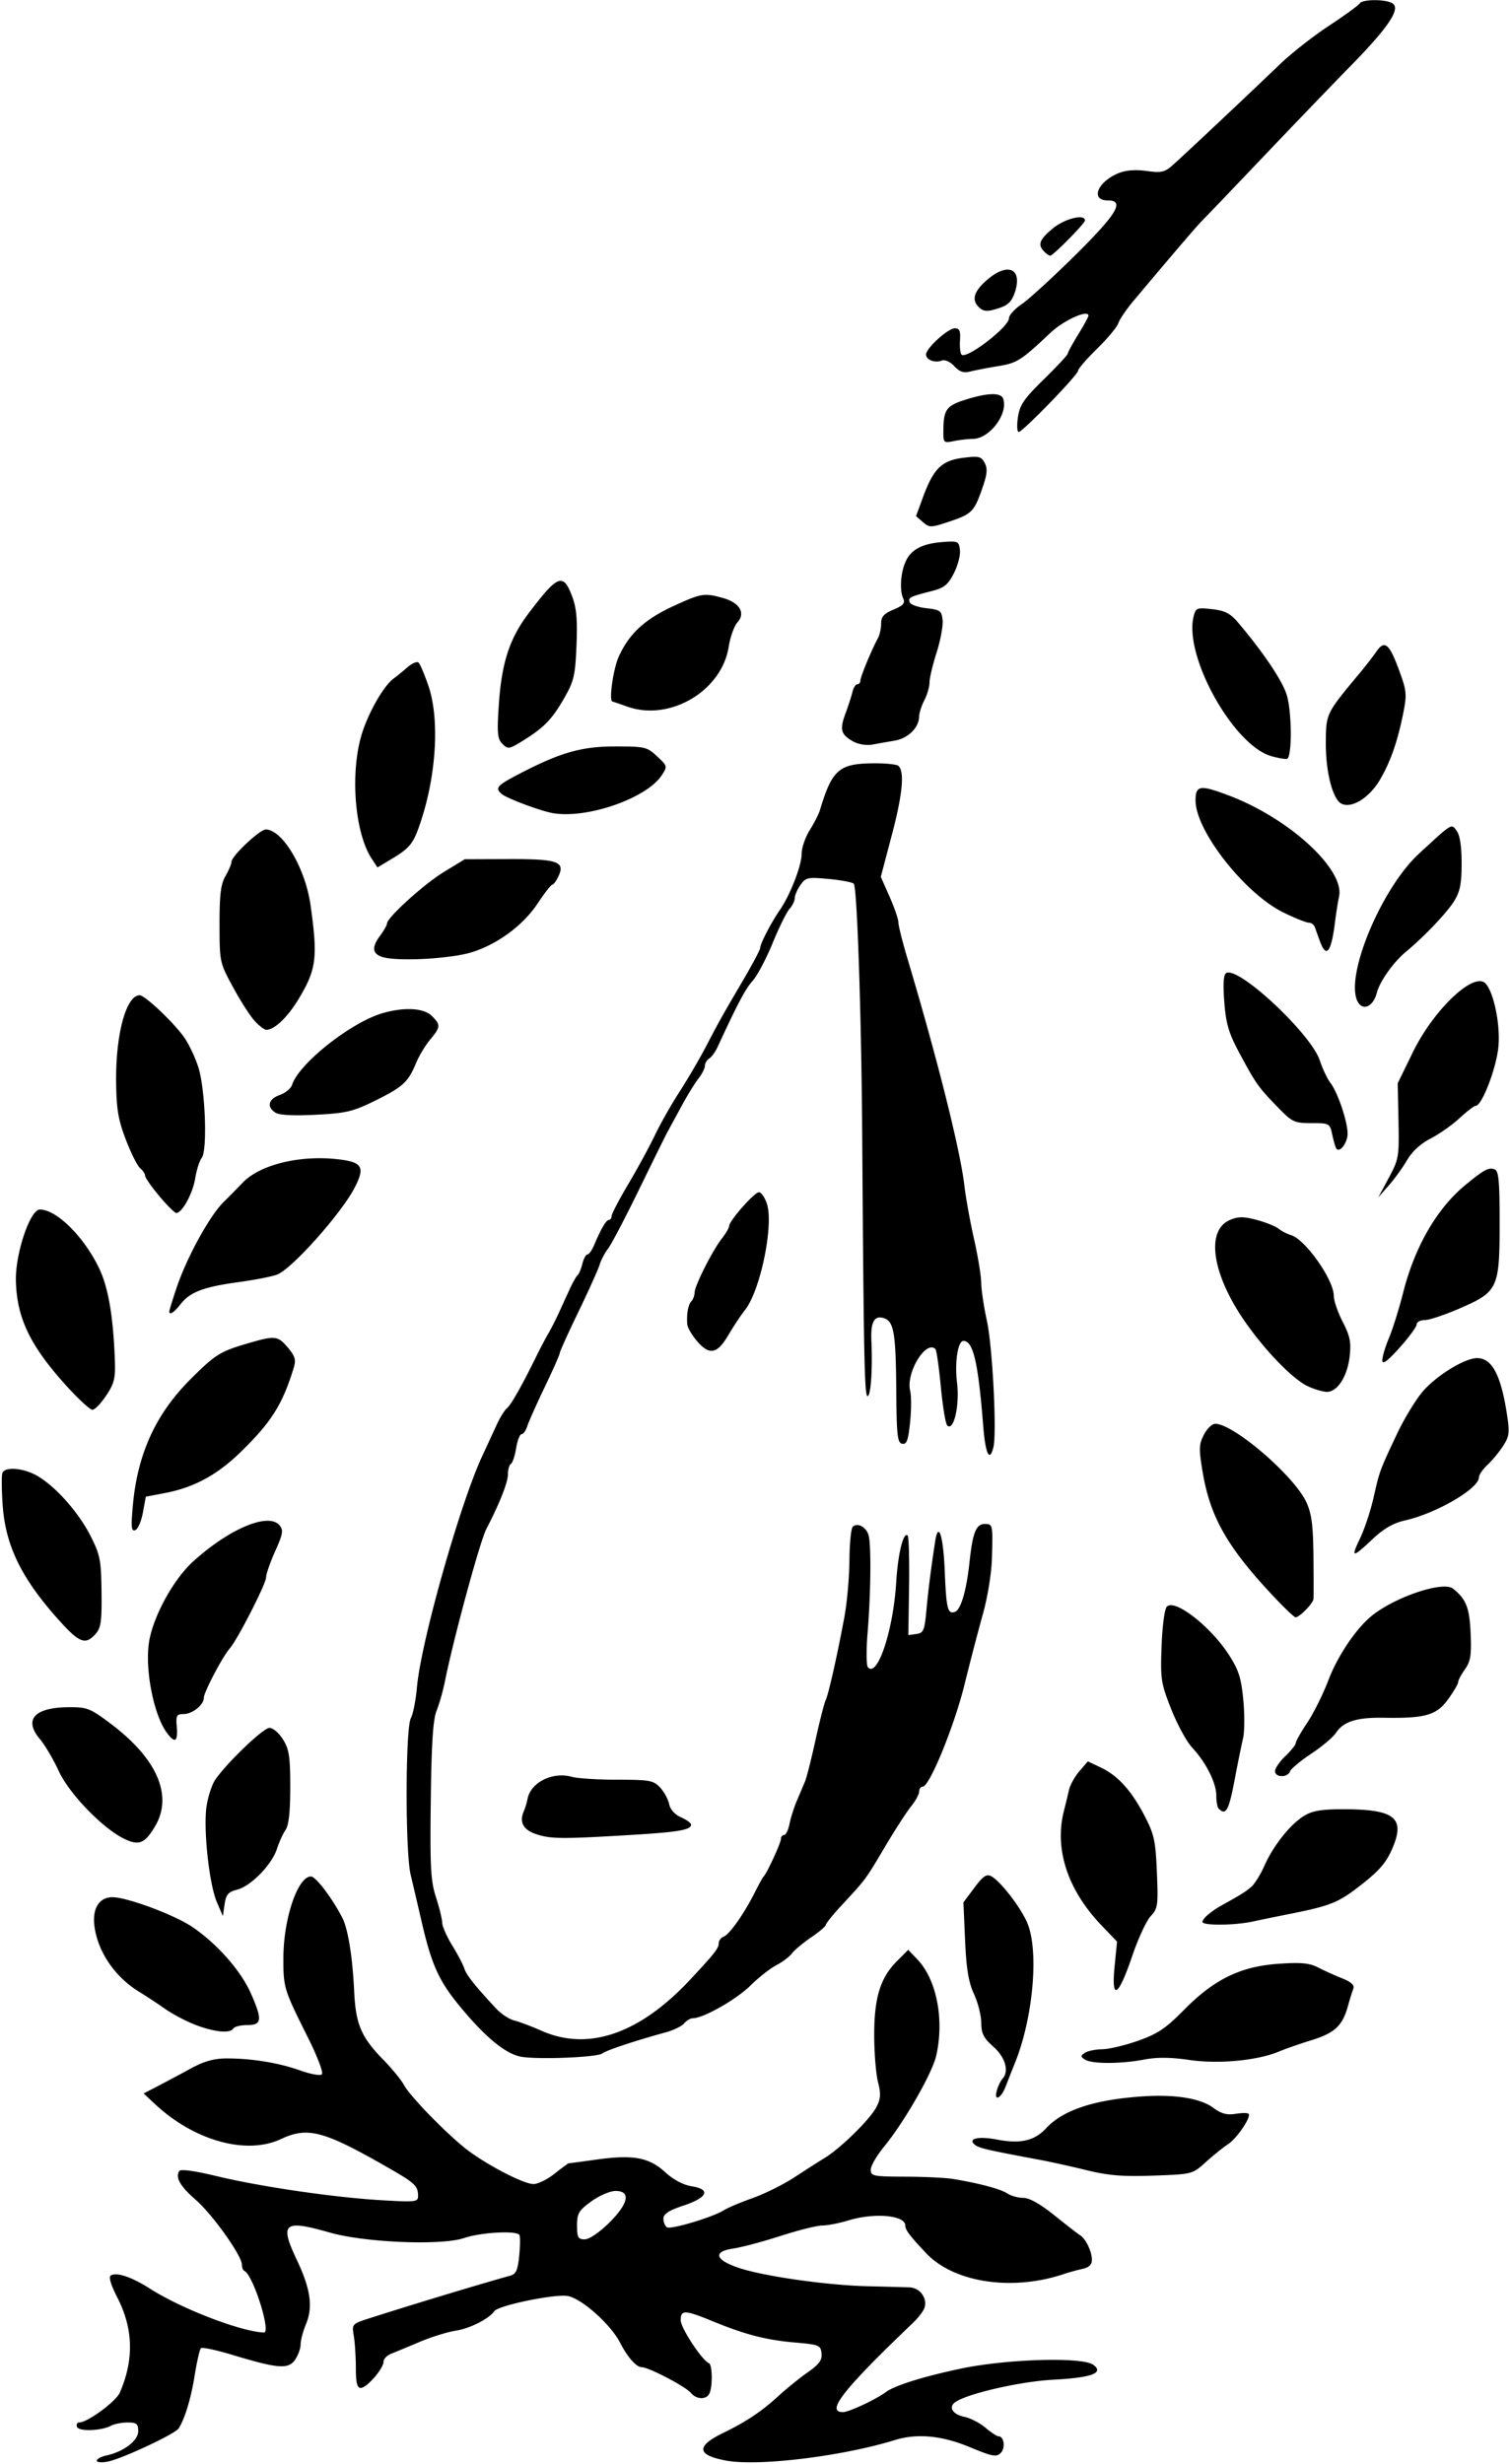 <?xml version="1.0"?>
<svg xmlns="http://www.w3.org/2000/svg" width="409.688" height="668.438" viewBox="0 0 409.688 668.438">
  <path d="M26.25 667.551c0-.462 1.177-1.098 2.616-1.414 4.723-1.037 8.634-4.024 8.634-6.592 0-2.006-.429-2.357-2.874-2.357-1.58 0-3.61.393-4.508.874-2.653 1.42-8.775 1.617-9.238.297-.226-.644.04-1.172.59-1.172 2.27 0 10.017-5.704 11.066-8.148 3.859-8.989 3.627-17.327-.718-25.785-1.748-3.404-2.386-5.56-1.758-5.947 1.571-.971 5.672.407 10.628 3.573 8.536 5.452 24.634 11.648 30.916 11.9 2.03.08-2.944-15.65-5.276-16.686-.387-.172-.703-.96-.703-1.75 0-2.404-8.011-13.646-12.508-17.552-4.221-3.666-5.6-6.07-4.486-7.82.368-.58 4.09-.079 9.963 1.34 11.944 2.885 31.817 5.8 44.765 6.566 9.494.561 10.078.493 10.064-1.188-.021-2.678-.822-3.442-7.826-7.464-17.758-10.197-22.065-11.362-29.35-7.937-9.383 4.41-23.528.486-34.206-9.489l-3.077-2.874 3.884-2.01a539.45 539.45 0 008.877-4.741c3.603-1.971 6.3-2.737 9.681-2.752 6.799-.03 14.273 1.19 20.068 3.274 2.787 1.003 5.425 1.467 5.861 1.03.436-.436-1.211-4.806-3.661-9.711-6.69-13.39-6.8-13.748-6.785-21.875.02-10.636 3.896-22.081 7.477-22.077 1.319.002 5.77 5.87 8.531 11.248 1.537 2.993 2.761 10.65 3.202 20.025.414 8.784 1.926 12.337 7.81 18.347 2.405 2.457 4.973 5.59 5.707 6.961 1.531 2.864 10.461 12.132 16.277 16.895 5.13 4.2 16.022 9.96 18.835 9.96 1.211 0 3.794-1.266 5.74-2.813 1.947-1.546 3.662-2.812 3.812-2.812.15 0 3.554-.457 7.567-1.015 9.95-1.384 14.234-.6 18.606 3.404 2.244 2.055 4.904 3.47 7.22 3.841 5.277.844 4.316 3.056-2.282 5.255-3.984 1.327-5.391 2.25-5.391 3.538 0 .958.434 2.01.965 2.338 1.077.665 12.522-2.77 15.441-4.636 1.031-.658 4.537-2.14 7.79-3.292 3.253-1.152 8.315-3.663 11.25-5.58 2.934-1.917 6.701-4.325 8.371-5.35 4.346-2.671 12.274-10.476 13.967-13.75 1.171-2.265 1.251-3.558.424-6.844-.561-2.229-1.02-7.964-1.02-12.746 0-10.144 1.66-15.511 6.206-20.057l3.02-3.02 2.452 2.56c5.265 5.495 7.396 16.397 5.129 26.235-1.092 4.736-8.749 18.065-14.131 24.6-1.988 2.413-3.614 5.225-3.614 6.25 0 1.733.655 1.866 9.365 1.897 5.15.018 10.951.292 12.89.609 6.997 1.141 12.937 2.718 14.75 3.916 1.018.672 2.994 1.222 4.391 1.222 1.654 0 4.612 1.664 8.464 4.763 3.257 2.62 6.387 5.046 6.956 5.39 1.502.911 3.184 4.42 3.184 6.643 0 1.331-.789 2.09-2.578 2.481-1.418.31-3.633.919-4.922 1.353-14.13 4.766-29.928 2.386-37.5-5.65-4.441-4.713-5.625-6.283-5.625-7.464 0-2.803-8.29-3.564-15.383-1.412-2.532.768-5.75 1.396-7.151 1.396-1.402 0-6.503 1.275-11.335 2.833-4.833 1.558-10.6 3.095-12.815 3.415-5.638.814-4.938 3.107 1.612 5.28 6.807 2.259 23.805 4.676 34.76 4.943 4.898.119 10.051.259 11.45.31 2.82.104 4.906 2.93 4.076 5.52-.283.883-1.677 2.717-3.099 4.075-19.022 18.182-23.786 24.249-19.04 24.249 1.622 0 8.908-3.404 11.67-5.452 2.39-1.77 10.15-4.2 20.234-6.334 12.498-2.644 33.025-3.246 36.02-1.055 3.028 2.213-.4 3.495-10.823 4.045-9.153.484-23.74 3.861-26.76 6.195-1.757 1.357-.44 3.274 2.675 3.897 1.565.313 4.102 1.626 5.637 2.918 1.535 1.292 3.135 2.348 3.556 2.348 1.516 0 1.946 3.172.612 4.507-1.19 1.189-2.249.99-8.407-1.573-7.568-3.151-14.274-3.786-20.308-1.922-14.378 4.441-37.204 7.206-45.89 5.559-7.922-1.503-8.118-3.884-.62-7.534 6.15-2.995 10.345-5.792 14.753-9.838 2.259-2.073 5.904-5.026 8.101-6.562 3.116-2.179 3.94-3.308 3.75-5.137-.23-2.207-.652-2.379-7.275-2.953-7.803-.677-13.44-2.141-22.427-5.827-7.432-3.048-8.51-3.073-8.51-.198 0 2.08 5.8 10.902 7.649 11.635.91.36 1.06 5.857.219 8.048-.732 1.908-3.536 1.908-5.12 0-1.41-1.699-11.457-6.955-13.295-6.955-1.499 0-3.832-2.64-5.948-6.733-2.553-4.936-10.343-11.866-14.14-12.578-3.392-.637-18.834 2.544-19.924 4.103-1.444 2.068-6.602 4.694-10.365 5.276-2.313.357-6.742 1.727-9.844 3.043-3.101 1.316-6.588 2.762-7.748 3.215-1.16.452-2.11 1.431-2.11 2.176 0 1.868-4.557 7.123-6.177 7.123-.984 0-1.325-1.38-1.333-5.39-.005-2.965-.255-6.872-.555-8.683-.543-3.28-.527-3.298 4.463-4.897 11.272-3.61 30.271-9.355 37.939-11.47 1.618-.446 2.083-1.47 2.474-5.445.264-2.693.292-5.212.061-5.599-.757-1.269-10.461-.735-15.042.827-6.085 2.075-26.856 1.23-36.36-1.48-12.62-3.597-13.753-2.643-8.939 7.536 3.66 7.737 4.36 12.651 2.457 17.207-.818 1.959-1.488 4.47-1.488 5.582 0 1.111-.688 3.003-1.53 4.204-1.825 2.606-4.642 2.377-17.082-1.39-4.307-1.304-8.104-2.102-8.437-1.773-.334.328-1.092 3.624-1.685 7.325-1.01 6.309-2.668 11.799-4.359 14.435-.957 1.494-15.297 8.205-19.197 8.985-1.662.333-3.022.227-3.022-.235zm138.952-64.469c5.331-5.25 6.05-8.707 1.814-8.707-1.482 0-4.405 1.255-6.563 2.818-3.442 2.494-3.89 3.25-3.89 6.563 0 3.24.279 3.744 2.077 3.744 1.216 0 3.936-1.831 6.562-4.418zm129.642-14.332c-4.125-1.012-9.82-2.274-12.656-2.802-14.215-2.65-16.5-3.176-17.638-4.065-2.171-1.695.828-2.43 5.929-1.453 6.357 1.218 10.18.35 13.301-3.018 4.614-4.977 13.02-7.777 26.064-8.68 8.884-.615 15.835.493 19.337 3.082 2.159 1.597 3.697 2.019 5.996 1.645 1.701-.276 3.307-.288 3.568-.027.824.825-3.113 6.66-5.588 8.282-1.306.855-4.01 3.033-6.01 4.84-3.63 3.28-3.649 3.284-14.219 3.661-8.319.296-12.19-.017-18.084-1.465zm-24.333-21.797c.35-1.16 1.012-2.51 1.47-3 1.877-2.01.805-5.82-2.45-8.7-2.662-2.358-3.285-3.584-3.302-6.501-.01-1.978-.9-5.494-1.975-7.814-1.47-3.175-2.067-6.772-2.41-14.532l-.456-10.312 2.975-3.977c2.389-3.192 3.297-3.805 4.606-3.104 2.428 1.299 7.728 8.117 9.653 12.416 3.33 7.439 1.762 25.823-3.264 38.259a472.835 472.835 0 00-2.496 6.328c-1.314 3.42-3.346 4.23-2.351.937zm23.864-8.217c-1.25-.82-1.25-1.026 0-1.847.773-.507 2.883-.938 4.688-.957 1.804-.019 6.18-1.057 9.725-2.308 5.32-1.878 7.492-3.337 12.457-8.376 8.177-8.298 15.36-11.798 25.666-12.504 6.034-.414 8.363-.201 10.641.972 1.604.826 4.545 2.153 6.535 2.95 2.46.985 3.452 1.881 3.098 2.801-.285.744-.971 2.962-1.524 4.927-1.466 5.209-3.57 7.147-9.88 9.096-3.094.956-7.024 2.326-8.735 3.045-5.87 2.468-16.38 3.466-24.3 2.307-5.133-.75-8.79-.783-12.336-.11-6.36 1.206-14.2 1.208-16.035.004zm-153.448-.869c-4.1-1.001-9.275-5.302-15.783-13.115-6.039-7.25-7.998-11.526-10.767-23.502a2482.549 2482.549 0 00-2.96-12.656c-1.487-6.24-1.439-39.696.061-42.499.602-1.124 1.343-4.888 1.648-8.366 1.073-12.228 11.632-49.613 17.721-62.744 1.391-3 3.21-6.93 4.044-8.735.833-1.805 2.03-3.703 2.658-4.219 1.107-.909 4.19-6.357 7.958-14.062 1.008-2.063 2.45-4.805 3.202-6.094.753-1.29 2.045-3.82 2.872-5.625l3.008-6.563c.828-1.804 1.788-3.496 2.134-3.759.345-.263.918-1.634 1.273-3.047.355-1.413.98-2.569 1.389-2.569.41 0 1.232-1.16 1.829-2.578 1.851-4.402 3.264-6.797 4.008-6.797.394 0 .715-.468.715-1.041s2.039-4.475 4.53-8.672c2.492-4.197 5.739-10.162 7.216-13.255 1.477-3.094 4.463-8.367 6.635-11.719 2.172-3.352 5.386-8.836 7.142-12.188 3.97-7.576 4.224-8.031 10.038-17.942 2.614-4.455 4.752-8.479 4.752-8.943 0-1.138 2.921-6.797 5.264-10.196 2.896-4.204 5.986-12.14 5.986-15.377 0-1.59.985-4.465 2.188-6.388 1.203-1.924 2.441-4.341 2.75-5.372 3.285-10.942 5.158-12.634 14.13-12.768 3.527-.053 6.776.268 7.22.713 1.671 1.67 1.084 7.717-1.818 18.727l-2.994 11.36 2.387 5.397c1.313 2.969 2.387 6.105 2.387 6.97 0 .865 1.065 5.136 2.367 9.493 8.141 27.245 14.406 52.192 15.526 61.826.39 3.352 1.569 9.891 2.62 14.532 1.052 4.64 1.93 9.992 1.95 11.892.02 1.9.717 6.54 1.547 10.312 1.514 6.873 2.727 30.319 1.774 34.28-1.022 4.249-2.166 1.919-2.763-5.625-1.373-17.356-2.704-23.126-5.351-23.189-1.541-.036-2.443 5.783-1.76 11.356.755 6.17-.939 13.435-2.69 11.53-.439-.478-1.21-5.201-1.715-10.497-.505-5.296-1.159-9.87-1.453-10.164-2.59-2.589-8.077 6.483-6.859 11.337.332 1.325.323 5.16-.022 8.522-.503 4.914-.922 6.056-2.133 5.823-1.298-.25-1.522-2.234-1.614-14.34-.12-15.773-.652-18.874-3.384-19.741-2.582-.82-3.603 1.046-3.37 6.16.35 7.682-.157 15-1.038 15-.834 0-1.05-10.556-1.457-71.25-.216-32.225-1.38-66.8-2.282-67.754-.375-.397-3.437-.98-6.805-1.294-5.69-.532-6.232-.416-7.668 1.634-.85 1.213-1.545 2.817-1.545 3.564 0 .747-.643 2.07-1.429 2.937-.786.869-2.85 5.05-4.586 9.292-1.736 4.242-4.173 8.838-5.415 10.214-1.939 2.147-4.09 6.208-9.517 17.97-.594 1.289-1.61 2.68-2.255 3.093-.645.412-1.173 1.305-1.173 1.983 0 .678-.793 2.241-1.762 3.473-.969 1.232-3.063 4.645-4.653 7.584-1.59 2.94-3.305 6.103-3.809 7.028-.504.925-3.967 7.94-7.695 15.588-3.727 7.648-7.49 14.82-8.363 15.938-.872 1.117-1.904 3.086-2.294 4.375-.39 1.29-2.979 7.04-5.754 12.782-2.775 5.74-5.045 10.758-5.045 11.149 0 .39-1.84 4.553-4.09 9.25-2.248 4.695-4.386 9.487-4.75 10.647-.364 1.16-1.05 2.11-1.525 2.11-.474 0-1.134 1.696-1.466 3.77-.331 2.074-.97 3.998-1.417 4.274-.448.277-.814 1.522-.814 2.767 0 2.248-2.187 7.816-5.868 14.937-1.744 3.375-8.92 29.772-11.223 41.283-.516 2.578-1.534 6.164-2.262 7.969-.973 2.41-1.394 8.88-1.583 24.375-.222 18.136-.025 21.816 1.41 26.25.916 2.835 1.677 5.953 1.69 6.927.013.974 1.234 3.74 2.714 6.145 1.48 2.406 2.964 5.232 3.296 6.28.565 1.778 2.82 4.616 8.651 10.885 1.32 1.42 3.524 2.861 4.897 3.204 1.373.344 4.723 1.608 7.445 2.81 12.64 5.583 26.519.813 40.204-13.818 6.724-7.188 7.816-8.579 7.816-9.95 0-.71.634-1.535 1.408-1.833 1.566-.6 5.566-6.318 8.436-12.057 1.031-2.062 2.086-3.96 2.344-4.218.903-.901 4.687-9.121 4.687-10.181 0-.588.388-1.07.863-1.07s1.139-1.37 1.476-3.046c.337-1.676 1.243-4.524 2.013-6.328.77-1.805 1.755-4.125 2.188-5.157.434-1.031 1.715-6.093 2.847-11.25 1.132-5.156 2.367-10.008 2.744-10.781.768-1.57 3.082-11.83 5.075-22.5.723-3.867 1.343-10.784 1.378-15.371.036-4.587.439-8.714.896-9.172 1.27-1.269 3.707.052 4.321 2.342.726 2.706.582 15.909-.287 26.42-.384 4.64-.344 8.841.088 9.335 2.581 2.945 6.89-10.02 7.682-23.112.465-7.684 1.957-13.764 3.097-12.623.319.318.492 6.527.386 13.796l-.194 13.218 2.167-.307c1.94-.275 2.225-.945 2.73-6.401.527-5.693 1.206-11.049 2.365-18.638.886-5.806 2.226-1.665 2.621 8.104.41 10.117.807 11.672 2.784 10.913 1.596-.613 3.105-5.794 3.931-13.504.857-7.995 1.783-10.312 4.118-10.312 2.201 0 2.222.097 1.959 9.375-.112 3.949-1.18 10.523-2.434 15-1.23 4.382-3.485 13.03-5.013 19.218-2.787 11.29-9.487 27.657-11.32 27.657-.54 0-.981.6-.981 1.334 0 .734-.972 2.527-2.16 3.984-1.188 1.458-4.372 6.38-7.075 10.94-5.377 9.067-5.213 8.845-11.624 15.741-2.45 2.635-4.454 5.104-4.454 5.487s-1.792 1.914-3.984 3.402c-2.191 1.488-4.537 3.446-5.213 4.351-.676.906-2.574 2.34-4.219 3.19-1.644.849-4.82 3.346-7.057 5.549-3.827 3.769-12.732 8.834-15.531 8.834-.696 0-1.79.63-2.43 1.402-.64.771-2.906 1.876-5.036 2.455-8.041 2.186-16.1 4.861-17.158 5.696-1.433 1.13-18.663 1.754-22.507.814zm-87.831-8.528c-2.509-.953-6.248-2.916-8.31-4.364-2.063-1.447-5.234-3.536-7.046-4.642-6.51-3.97-11.156-10.756-12.104-17.678-.665-4.851 1.235-7.967 4.858-7.967 4.015 0 16.9 4.803 21.747 8.106 6.706 4.57 13.108 11.84 15.813 17.958 3.182 7.194 3.022 8.623-.967 8.623-1.775 0-3.487.422-3.806.938-.856 1.386-5.022.988-10.185-.974zm249.31-15.873l.663-6.735-4.197-4.381c-9.216-9.62-12.865-20.737-10.208-31.1a222.927 222.927 0 001.375-5.683c.293-1.32 1.564-3.6 2.823-5.066l2.29-2.666 3.526 1.673c4.641 2.203 8.31 6.26 11.887 13.148 2.588 4.985 2.966 6.726 3.318 15.293.37 9.001.252 9.822-1.696 11.895-1.151 1.226-3.415 6.126-5.03 10.89-3.758 11.078-5.683 12.185-4.752 2.732zm23.844-12.07c0-.911 2.33-2.899 5.39-4.6 5.178-2.875 6.333-3.602 7.887-4.959.91-.794 2.5-3.356 3.534-5.693 2.375-5.37 6.881-11.077 10.617-13.446 2.192-1.39 4.606-1.843 9.997-1.875 14.7-.086 17.722 2.2 14.083 10.658-1.63 3.789-3.515 5.988-8.43 9.833-6.28 4.914-8.204 5.684-20.11 8.05a702.095 702.095 0 00-9.374 1.93c-4.87 1.054-13.594 1.12-13.594.101zm-267.39-5.32c-2.152-4.996-3.77-20.285-2.783-26.306.429-2.62 1.49-5.776 2.358-7.016 3.337-4.763 13.02-14.004 14.676-14.004.96 0 2.609 1.412 3.688 3.158 1.65 2.669 1.951 4.666 1.951 12.916 0 6.687-.4 10.34-1.273 11.608-.7 1.017-1.758 3.341-2.35 5.165-1.397 4.296-7.038 10.073-10.782 11.039-2.425.626-3.02 1.319-3.407 3.966l-.47 3.207-1.607-3.732zm-25.144-17.23c-5.913-2.877-14.956-12.24-17.795-18.426-1.432-3.12-3.734-7.016-5.115-8.657-4.48-5.324-1.426-8.6 8.039-8.624 4.858-.013 5.713.336 11.428 4.662 12.413 9.397 16.679 19.382 11.808 27.638-2.754 4.668-4.397 5.337-8.365 3.406zm111.608-1.32c-3.349-1.147-4.466-3.254-3.231-6.096.379-.873.846-2.408 1.039-3.412.861-4.49 6.797-7.447 12.018-5.99 1.544.432 7.117.784 12.385.784 8.724 0 9.756.189 11.555 2.11 1.087 1.16 2.193 3.182 2.459 4.493.297 1.469 1.533 2.849 3.217 3.594 1.504.666 2.734 1.552 2.734 1.97 0 1.483-3.458 2.057-17.344 2.878-18.02 1.066-20.86 1.028-24.832-.332zm185.301-6.901c-.344-.344-.625-1.932-.625-3.53 0-3.428-2.815-9.008-6.57-13.027-1.477-1.58-4.022-6.256-5.656-10.392-2.788-7.055-2.95-8.112-2.616-17.136.205-5.534.815-10.076 1.437-10.697 2.16-2.161 11.815 5.338 16.804 13.053 2.663 4.118 3.35 6.255 3.927 12.234.385 3.985.353 8.7-.07 10.48-.425 1.778-1.399 6.562-2.164 10.63-1.693 8.994-2.446 10.406-4.467 8.385zm15.313-10.148c0-.77 1.265-2.608 2.812-4.086 1.547-1.478 2.813-3.07 2.813-3.536 0-.467 1.407-2.953 3.126-5.524 1.72-2.571 4.295-7.75 5.722-11.51 2.417-6.366 7.25-13.643 11.406-17.174 6.154-5.227 19.667-9.858 22.402-7.676 3.574 2.852 4.49 5.174 4.784 12.12.252 5.955-.012 7.627-1.537 9.77-1.013 1.421-1.841 2.984-1.841 3.471 0 .488-1.234 2.59-2.742 4.672-3.13 4.32-6.173 5.195-17.394 4.998-7.367-.13-11.005 1.019-13.032 4.113-.762 1.162-3.765 3.693-6.674 5.624-2.909 1.93-5.515 4.101-5.792 4.823-.674 1.757-4.053 1.686-4.053-.085zm-300.8-10.595c-3.42-4.803-5.765-16.617-4.764-23.996.945-6.963 6.557-17.338 12.08-22.332 9.875-8.93 20.434-13.322 23.41-9.737 1.07 1.29.89 2.334-1.21 7.014-1.356 3.023-2.467 6.225-2.467 7.114 0 1.716-7.75 16.867-9.842 19.243-1.953 2.216-7.033 11.866-7.033 13.359 0 1.964-3.094 4.453-5.536 4.453-1.83 0-2.07.424-1.829 3.231.378 4.39-.493 4.902-2.808 1.651zm-28.453-29.586C6.005 428.603 1.504 419.576.72 408.28c-.286-4.125-.32-8.027-.073-8.672.696-1.822 5.807-1.381 9.556.825 5.01 2.948 11.151 9.902 14.382 16.285 2.58 5.094 2.858 6.522 2.96 15.131.096 8.13-.146 9.793-1.674 11.485-2.61 2.892-4.269 2.343-9.185-3.04zm328.443-7.653c-12.216-13.058-16.8-21.174-18.837-33.345-1.05-6.272-1.01-7.457.346-10.078.845-1.633 2.227-2.97 3.07-2.97 4.999 0 21.44 14.143 24.726 21.269 1.42 3.08 1.834 6.208 1.924 14.53.063 5.834.064 11.118.004 11.743-.119 1.22-3.788 4.958-4.867 4.958-.36 0-3.224-2.748-6.366-6.107zm23.888-15.324c1.22-2.548 2.866-7.522 3.658-11.054 1.613-7.188 1.685-7.382 6.36-17.283 1.846-3.911 4.897-8.974 6.779-11.25 3.636-4.397 11.515-9.294 14.953-9.294 3.96 0 6.365 4.398 8 14.63.885 5.538.796 6.438-.902 9.117-1.036 1.634-2.948 3.965-4.25 5.179-1.3 1.214-2.364 2.759-2.364 3.432 0 3.044-11.592 9.785-20.108 11.693-3.084.691-5.698 2.191-8.636 4.954-5.654 5.32-6.087 5.304-3.49-.124zM36.07 408.165c1.29-13.88 6.245-24.653 15.65-34.032 6.778-6.76 7.99-7.508 15.863-9.797 7.065-2.054 7.82-1.962 10.552 1.285 1.914 2.275 2.213 3.298 1.573 5.39-3.052 9.983-6.05 14.756-14.361 22.863-6.368 6.212-12.7 9.657-20.488 11.145l-5.297 1.013-.796 4.329c-.438 2.38-1.378 4.522-2.09 4.759-1.063.353-1.17-.88-.606-6.955zM18.281 376.25C8.216 365.218 4.515 357.56 4.312 347.344c-.146-7.337 3.873-19.219 6.5-19.219 4.54 0 11.989 7.389 16.09 15.96 2.43 5.076 3.766 12.696 4.231 24.13.234 5.733-.03 6.912-2.323 10.376-1.423 2.15-3.108 3.89-3.745 3.866-.637-.023-3.69-2.816-6.784-6.207zm336.563-.18c-3.805-1.765-10.626-8.63-16.182-16.286-9.723-13.397-11.844-25.975-4.87-28.864 2.228-.923 3.694-.914 7.235.041 2.443.66 5.075 1.718 5.848 2.352.773.634 2.313 1.428 3.42 1.765 3.89 1.183 11.577 12.112 11.584 16.47.002 1.297 1.09 4.468 2.418 7.046 1.983 3.851 2.32 5.52 1.889 9.361-.579 5.154-3.06 9.262-5.811 9.621-.98.128-3.469-.55-5.531-1.507zm20.197-6.99c-.023-.936.79-3.678 1.806-6.094 1.015-2.416 2.754-7.978 3.864-12.361 3.147-12.432 9.172-22.832 16.9-29.175 5.107-4.191 6.308-4.83 7.915-4.214 1.09.418 1.349 3.184 1.349 14.39 0 17.867-.432 18.805-10.722 23.28-4.072 1.77-8.388 3.219-9.59 3.219-1.204 0-2.193.527-2.198 1.172-.006.644-2.097 3.492-4.647 6.328-3.272 3.638-4.649 4.655-4.677 3.455zm-186.051-5.402c-1.335-1.586-2.476-3.59-2.535-4.453-.195-2.827.254-5.303 1.126-6.21.471-.49.862-1.544.868-2.343.015-1.844 4.87-11.462 7.424-14.71 1.067-1.356 1.94-2.855 1.94-3.332 0-1.405 6.856-9.192 8.094-9.192.624 0 1.598 1.404 2.165 3.12 1.907 5.778-1.778 23.612-5.963 28.859-1.074 1.346-3.103 4.405-4.508 6.797-3.045 5.183-5.177 5.545-8.611 1.464zm-143.053-7.926c0-.274.878-3.122 1.95-6.328 2.741-8.194 8.932-19.512 12.73-23.274 1.767-1.75 4.114-4.13 5.214-5.288 4.73-4.977 15.791-7.63 26.327-6.313 6.186.773 6.909 2.149 4.04 7.693-3.63 7.013-17.031 22.019-21.02 23.537-1.387.528-6.108 1.45-10.49 2.05-9.497 1.301-13.088 2.667-15.681 5.964-1.81 2.301-3.07 3.105-3.07 1.959zm-2.725-31.273c-2.11-2.52-3.837-5-3.837-5.51 0-.51-.608-1.431-1.35-2.048-.743-.616-2.491-4.105-3.885-7.753-2.073-5.424-2.553-8.27-2.634-15.634C31.362 280.569 34.234 270 37.9 270c1.391 0 8.962 7.128 11.95 11.25 1.307 1.805 3.09 5.528 3.962 8.275 1.899 5.98 2.51 22.643.903 24.627-.586.724-1.376 3.215-1.755 5.536-.671 4.113-3.548 9.375-5.124 9.375-.433 0-2.513-2.063-4.624-4.584zm333.578-4.93c2.725-5.067 2.838-5.73 2.638-15.485l-.21-10.19 4.118-8.422c5.716-11.688 16.645-21.996 19.742-18.618 2.24 2.443 4.018 11.205 3.468 17.09C406 289.79 402.07 300 400.361 300c-.413 0-2.385 1.513-4.384 3.361-1.998 1.85-5.534 4.335-7.857 5.525-2.66 1.362-5 3.503-6.318 5.78-1.152 1.988-3.39 5.092-4.976 6.897l-2.882 3.28 2.846-5.293zm-14.253-8.02c-.243-.41-.736-2.119-1.095-3.795-.637-2.971-.776-3.047-5.617-3.047-4.69 0-5.202-.245-9.283-4.453-5.157-5.316-5.852-6.304-10.34-14.695-2.834-5.297-3.576-7.818-4.029-13.693-.378-4.903-.216-7.41.507-7.858 3.248-2.007 23.005 16.424 25.405 23.701.743 2.252 2.044 4.995 2.892 6.094 1.971 2.555 4.648 10.485 4.648 13.77 0 2.516-2.244 5.406-3.088 3.977zm-287.771-9.657c-2.483-1.555-1.97-3.73 1.133-4.812 1.526-.532 3.028-1.766 3.338-2.742 1.82-5.733 15.865-16.886 24.466-19.428 5.918-1.749 11.294-1.456 13.484.735 2.41 2.41 2.364 3.026-.481 6.407-1.296 1.54-3.026 4.42-3.843 6.4-2.122 5.137-3.538 6.434-11.107 10.174-5.964 2.947-7.798 3.382-16.042 3.81-5.956.31-9.899.114-10.948-.544zm-5.64-24.87c-1.21-1.304-3.854-5.418-5.875-9.14-3.64-6.702-3.676-6.87-3.687-17.08-.01-8.092.338-10.92 1.612-13.126.894-1.547 1.628-3.274 1.63-3.838.01-1.586 7.694-8.822 9.332-8.787 4.58.098 10.728 10.538 12.13 20.594 1.99 14.27 1.592 17.344-3.282 25.442-2.958 4.914-6.523 8.308-8.728 8.308-.512 0-1.922-1.068-3.132-2.373zm299.24-5.262c-3.593-6.713 6.346-30.682 16.66-40.182 9.157-8.432 8.723-8.172 10.206-6.144.867 1.185 1.33 4.25 1.33 8.795 0 5.523-.423 7.662-2.035 10.27-1.926 3.115-8.187 9.682-13.16 13.802-3.304 2.738-7.062 8.05-7.808 11.04-.931 3.731-3.781 5.058-5.194 2.419zM105.65 259.999c-4.424-.534-5.267-2.43-2.652-5.966 1.1-1.489 2.001-3.061 2.001-3.494 0-1.607 10.033-10.694 15.469-14.009l5.625-3.43 11.838-.042c13.328-.046 15.438.67 13.606 4.62-.588 1.27-1.345 2.31-1.681 2.315-.337.004-2.165 2.346-4.063 5.206-3.903 5.88-10.949 11.054-17.947 13.177-4.9 1.487-16.375 2.326-22.196 1.623zm252.423-4.765a434.519 434.519 0 01-1.354-3.75c-.226-.644-.958-1.172-1.626-1.172-.669 0-3.752-1.237-6.852-2.75-10.477-5.11-23.867-22.16-23.867-30.386 0-4.169 1.158-4.342 9.057-1.358 16.31 6.16 31.424 20.015 29.88 27.388-.333 1.588-.811 4.575-1.062 6.638-1.046 8.582-2.38 10.305-4.176 5.39zM100.829 232.91c-4.776-7.289-5.935-24.33-2.362-34.715 2.005-5.827 5.826-12.303 8.328-14.114.818-.592 2.51-1.972 3.763-3.068 1.252-1.095 2.613-1.654 3.025-1.242.412.412 1.603 3.23 2.646 6.26 3.03 8.806 2.225 23.777-1.962 36.533-2.1 6.397-2.888 7.396-8.451 10.726l-3.404 2.036-1.583-2.416zM150 220.593c-3.25-.556-12.382-3.962-13.817-5.153-1.98-1.643-1.409-2.32 4.595-5.445 11.273-5.867 16.959-7.495 26.17-7.495 8.021 0 8.617.14 11.335 2.681 2.812 2.628 2.837 2.731 1.268 5.125-4.106 6.268-20.235 11.883-29.551 10.287zm213.05-3.327c-2.01-2.533-3.37-9.007-3.335-15.88.04-7.767.094-7.879 9.145-18.715 1.572-1.883 3.633-4.541 4.58-5.908 2.258-3.26 3.51-2.19 6.265 5.361 1.953 5.353 2.037 6.318.993 11.47-1.566 7.732-3.443 13.08-6.302 17.959-3.313 5.652-9.087 8.56-11.347 5.713zM345 205.156c-10.328-2.881-23.855-27.145-21.147-37.932.58-2.312.876-2.428 5.011-1.962 3.507.395 4.932 1.13 7.051 3.632 6.798 8.03 11.939 15.653 13.165 19.524 1.458 4.601 1.517 17.116.083 17.449-.485.113-2.358-.207-4.163-.71zm-208.674-3.339c-1.352-1.352-1.499-2.869-1.005-10.385.76-11.575 2.889-18.168 8.078-25.025 7.938-10.488 9.372-11.064 11.79-4.732 1.23 3.218 1.51 6.281 1.223 13.36-.334 8.232-.68 9.72-3.339 14.36-3.306 5.77-5.456 7.985-11.228 11.564-3.694 2.291-4.033 2.344-5.519.858zm95.113-.693c-3.311-1.852-3.673-3.194-2.042-7.575.76-2.038 1.606-4.654 1.882-5.815.276-1.16.875-2.109 1.33-2.109.456 0 .829-.445.829-.989 0-1.01 3.09-8.486 4.72-11.42.497-.896.905-2.71.905-4.032 0-1.873.743-2.715 3.363-3.81 2.63-1.099 3.205-1.753 2.636-3-1.058-2.313-.704-7.212.737-10.218 1.523-3.178 4.562-4.715 10.139-5.126 3.967-.293 4.236-.162 4.508 2.196.16 1.378-.58 4.21-1.641 6.292-1.588 3.112-2.64 3.966-5.915 4.805-6.067 1.553-6.513 1.775-6.098 3.037.212.644 2.25 1.382 4.53 1.64 3.798.43 4.17.705 4.42 3.281.15 1.547-.588 5.504-1.64 8.794-1.053 3.29-1.915 6.933-1.915 8.096 0 1.163-.63 3.323-1.4 4.8-.77 1.477-1.417 3.529-1.437 4.56-.058 2.907-3.027 5.79-6.587 6.394-1.778.302-4.497.78-6.044 1.064-1.654.303-3.83-.054-5.28-.865zm-61.283-9.443c-2.062-.737-3.855-1.347-3.984-1.354-1.04-.063.193-8.838 1.714-12.202 2.806-6.206 7.041-10.123 14.81-13.695 7.593-3.493 8.351-3.616 13.465-2.196 4.504 1.25 6.196 4.085 3.931 6.587-.89.984-1.965 3.977-2.388 6.65-1.902 12.031-16.011 20.334-27.548 16.21zm80.256-50.032l-1.88-1.63 1.903-5.167c2.846-7.726 5.063-9.906 10.819-10.64 4.3-.548 4.965-.397 5.894 1.34.805 1.503.707 2.963-.42 6.283-2.346 6.91-2.955 7.567-8.847 9.557-5.32 1.797-5.68 1.809-7.47.257zm5.538-24.579c.024-5.935.754-6.986 6-8.64 5.942-1.873 9.558-1.988 10.197-.324 1.541 4.017-3.65 10.957-8.195 10.957-1.186 0-3.473.263-5.085.585-2.82.564-2.929.468-2.917-2.578zm20.233-3.867c.489-3.354 1.604-4.987 7.043-10.318 3.554-3.484 6.462-6.601 6.462-6.928 0-.326 1.265-2.65 2.812-5.164s2.813-4.829 2.813-5.143c0-1.787-6.678 1.213-10.302 4.628-8 7.54-9.036 8.2-14.16 9.04-2.789.457-6.182 1.112-7.542 1.456-1.867.473-2.943.12-4.4-1.444-1.132-1.215-2.532-1.84-3.388-1.511-1.879.72-4.271-.198-4.271-1.642 0-1.691 5.952-7.115 7.808-7.115 1.272 0 1.578.708 1.407 3.249-.12 1.786.069 3.535.42 3.887 1.346 1.346 12.861-7.495 12.871-9.883.004-.809 1.565-2.526 3.47-3.815 1.904-1.29 8.44-7.269 14.525-13.288 11.338-11.217 13.49-14.837 8.818-14.837-4.816 0-2.844-5.028 2.9-7.392 1.97-.81 4.579-1.017 7.601-.601 3.997.55 4.925.346 7.067-1.547 2.99-2.641 21.22-19.794 28.997-27.283 3.094-2.98 9.126-7.723 13.405-10.54 4.279-2.818 8.042-5.548 8.363-6.068.736-1.19 7.038-1.21 8.908-.028 2.276 1.439-1.073 6.464-11.197 16.803-4.926 5.03-15.707 16.239-23.957 24.909-8.25 8.67-15.686 16.441-16.524 17.27-1.354 1.34-7.804 8.877-18.56 21.687-1.959 2.333-3.826 5.075-4.15 6.094-.325 1.019-2.915 4.131-5.756 6.917-2.841 2.785-5.166 5.474-5.166 5.974 0 1.12-15.029 16.617-16.115 16.617-.43 0-.521-1.792-.202-3.984zM265.5 83.25c-1.934-1.934-1.246-4.2 2.189-7.215 5.58-4.9 9.69-3.33 7.758 2.964-.767 2.5-1.803 3.681-3.857 4.397-3.612 1.26-4.71 1.233-6.09-.146zm17.813-15c-1.848-1.848-1.313-3.271 2.37-6.307 3.209-2.645 8.692-3.997 8.692-2.142 0 .802-8.662 9.574-9.454 9.574-.266 0-.99-.506-1.608-1.125z"/>
</svg>
